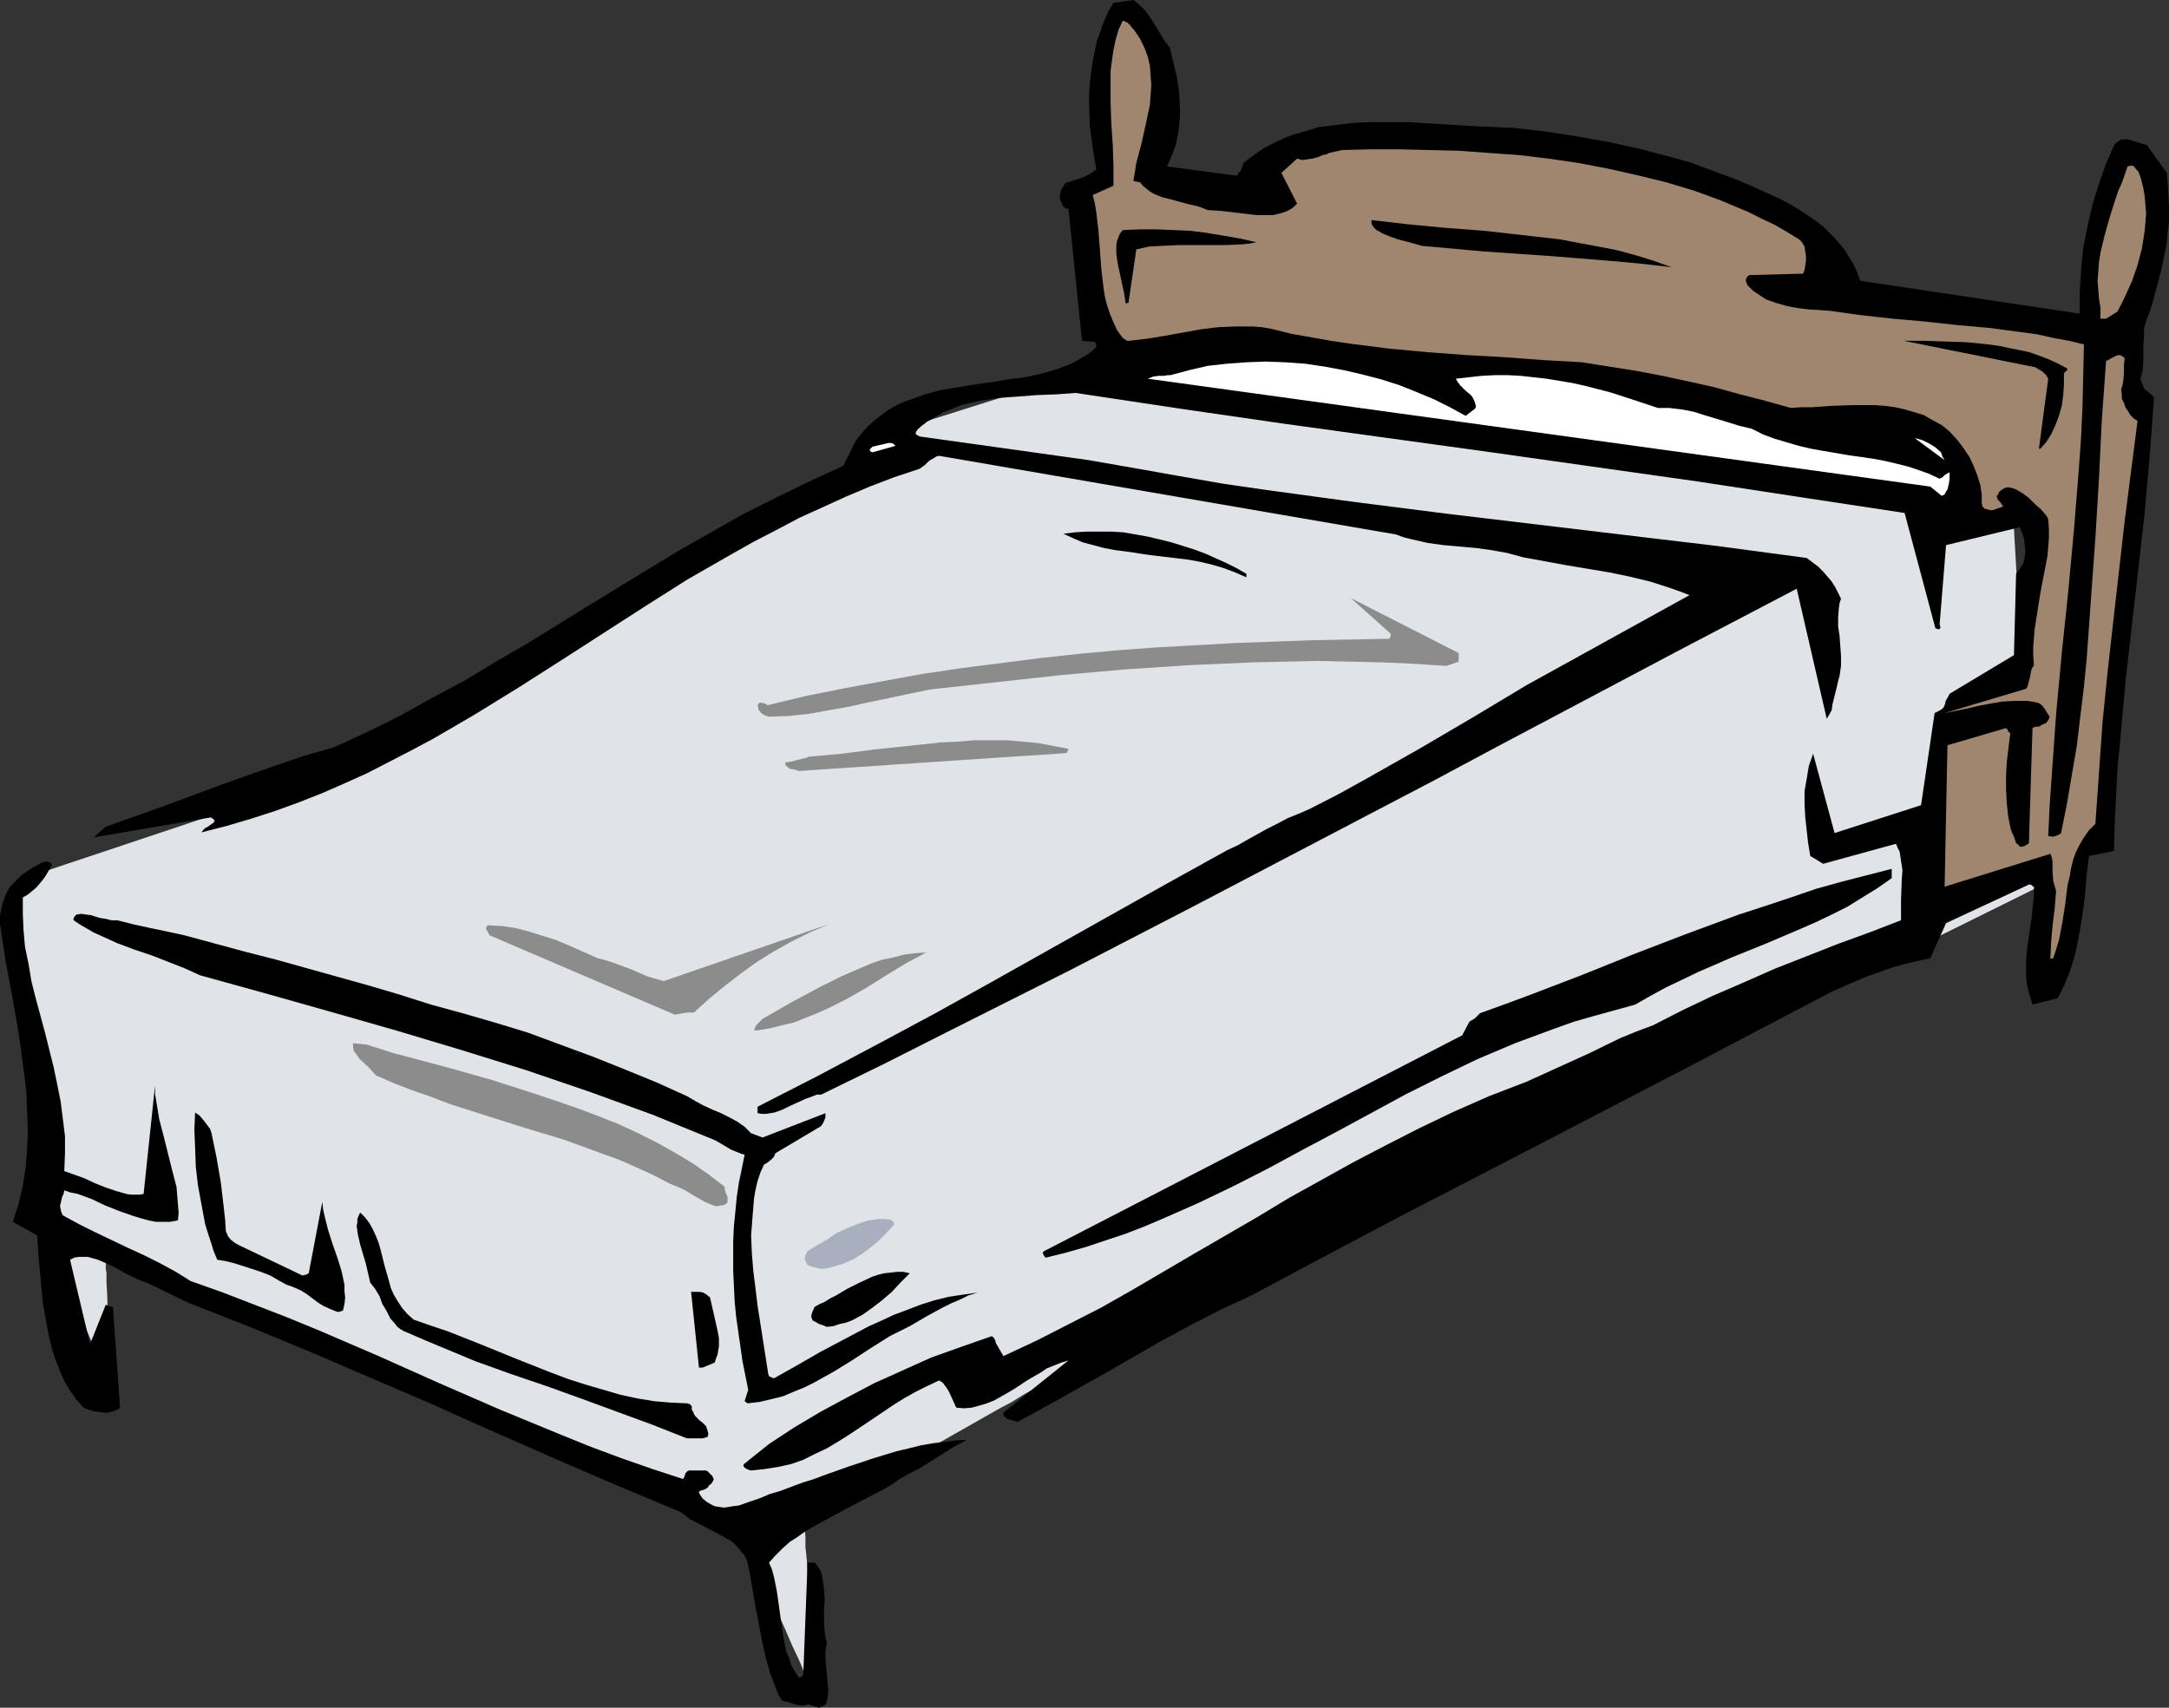 <?xml version="1.0" encoding="UTF-8" standalone="no"?>
<svg
   version="1.0"
   width="129.766mm"
   height="102.186mm"
   id="svg24"
   sodipodi:docname="Bed 07.wmf"
   xmlns:inkscape="http://www.inkscape.org/namespaces/inkscape"
   xmlns:sodipodi="http://sodipodi.sourceforge.net/DTD/sodipodi-0.dtd"
   xmlns="http://www.w3.org/2000/svg"
   xmlns:svg="http://www.w3.org/2000/svg">
  <rect width="100%" height="100%" fill="#333333" stroke="none"/>
  <sodipodi:namedview
     id="namedview24"
     pagecolor="#ffffff"
     bordercolor="#000000"
     borderopacity="0.25"
     inkscape:showpageshadow="2"
     inkscape:pageopacity="0.0"
     inkscape:pagecheckerboard="0"
     inkscape:deskcolor="#d1d1d1"
     inkscape:document-units="mm" />
  <defs
     id="defs1">
    <pattern
       id="WMFhbasepattern"
       patternUnits="userSpaceOnUse"
       width="6"
       height="6"
       x="0"
       y="0" />
  </defs>
  <path
     style="fill:#e0e3e8;fill-opacity:1;fill-rule:evenodd;stroke:none"
     d="M 8.726,274.713 9.858,247.888 1.778,207.974 v -0.485 -0.323 l 0.162,-0.646 0.323,-1.454 0.323,-1.454 0.485,-1.616 0.323,-1.454 0.162,-0.485 0.162,-0.485 0.162,-0.162 v -0.162 h 0.162 l 0.323,-0.162 0.323,-0.162 0.97,-0.323 1.131,-0.323 1.131,-0.485 0.97,-0.323 0.485,-0.162 0.323,-0.162 h 0.162 v 0 L 71.266,176.625 v 0 l 0.323,-0.162 0.323,-0.162 0.646,-0.485 0.808,-0.323 0.808,-0.485 0.97,-0.646 1.131,-0.646 1.293,-0.808 1.454,-0.808 1.454,-0.808 1.778,-0.97 1.616,-1.131 1.939,-0.97 1.939,-1.131 2.101,-1.131 2.101,-1.293 2.262,-1.293 4.525,-2.747 5.01,-2.909 5.171,-2.909 5.333,-3.07 5.494,-3.232 11.312,-6.464 11.312,-6.464 5.494,-3.07 5.494,-3.232 5.333,-2.909 5.171,-2.909 4.848,-2.586 2.262,-1.293 2.262,-1.293 2.262,-1.131 2.101,-1.293 1.939,-0.97 1.939,-1.131 1.778,-0.808 1.616,-0.97 1.616,-0.808 1.454,-0.646 1.293,-0.808 1.293,-0.485 1.131,-0.485 0.97,-0.485 0.646,-0.323 0.808,-0.323 0.485,-0.162 h 0.323 l 0.97,-0.162 0.97,-0.323 0.808,-0.485 0.97,-0.646 0.808,-0.97 0.808,-0.808 1.454,-1.939 1.131,-2.101 0.485,-0.808 0.485,-0.808 0.323,-0.646 0.162,-0.485 0.162,-0.485 h 0.162 l 31.189,-9.857 13.898,-7.433 5.494,8.565 181.638,24.886 5.333,3.232 12.928,-2.262 2.262,38.945 0.97,8.565 5.333,37.813 -217.19,107.623 v 0 l -0.162,0.162 h -0.323 l -0.162,0.323 -0.485,0.162 -0.485,0.323 -0.485,0.323 -0.646,0.323 -1.454,0.97 -1.778,0.97 -1.939,0.97 -2.262,1.293 -2.262,1.293 -2.586,1.454 -2.586,1.616 -2.747,1.454 -5.979,3.394 -11.958,6.787 -5.979,3.394 -2.747,1.454 -2.586,1.454 -2.586,1.616 -2.262,1.293 -2.262,1.131 -1.939,1.131 -1.778,0.97 -1.454,0.808 -0.646,0.323 -0.485,0.323 -0.485,0.323 -0.323,0.162 -0.323,0.162 -0.323,0.162 v 0 h -0.162 v 0.485 l 0.162,0.646 v 0.646 0.97 l 0.162,1.131 v 1.131 1.454 l 0.162,1.454 0.162,1.616 0.162,3.232 0.162,3.717 0.323,3.717 0.162,3.717 0.162,3.555 0.323,3.394 v 1.454 l 0.162,1.616 v 1.293 l 0.162,1.131 v 1.131 l 0.162,0.808 v 0.646 0.485 0.485 0 l -0.162,-0.323 -0.162,-0.485 -0.323,-0.646 -0.485,-0.808 -0.323,-0.97 -0.485,-1.131 -0.646,-1.131 -0.485,-1.293 -0.646,-1.454 -1.454,-3.07 -1.454,-3.394 -1.454,-3.232 -1.616,-3.555 -1.454,-3.232 -1.293,-3.07 -0.808,-1.454 -0.485,-1.454 -0.485,-1.131 -0.646,-1.131 -0.323,-0.97 -0.485,-0.808 -0.162,-0.808 -0.323,-0.485 -0.162,-0.323 v -0.162 h -0.162 l -0.323,-0.162 -0.485,-0.162 -0.646,-0.323 -0.97,-0.323 -0.97,-0.485 -1.293,-0.485 -1.293,-0.646 -1.616,-0.646 -1.616,-0.808 -1.939,-0.808 -1.939,-0.808 -2.101,-0.97 -2.262,-0.97 -2.424,-1.131 -2.424,-0.97 -2.586,-1.293 -2.747,-1.131 -2.747,-1.131 -2.909,-1.293 -5.979,-2.586 -6.141,-2.747 -6.464,-2.909 -6.464,-2.909 -13.413,-5.817 -13.574,-5.979 -6.626,-2.909 -6.302,-2.909 -6.302,-2.747 -5.979,-2.586 -2.747,-1.293 -2.747,-1.293 -2.747,-1.131 -2.586,-1.131 -2.424,-1.131 -2.424,-1.131 -2.262,-0.97 -2.101,-0.97 -2.101,-0.808 -1.778,-0.808 -1.778,-0.808 -1.454,-0.646 -1.454,-0.646 -1.131,-0.646 -1.131,-0.485 -0.808,-0.323 -0.808,-0.323 -0.485,-0.323 -0.323,-0.162 v 0 0.808 0.485 0.808 0.808 0.97 l 0.162,0.97 v 2.262 l 0.162,2.586 0.162,5.656 0.162,2.747 v 2.747 l 0.162,2.586 v 2.262 l 0.162,0.97 v 0.97 0.808 0.646 0.485 0.808 z"
     id="path1" />
  <path
     style="fill:#000000;fill-opacity:1;fill-rule:evenodd;stroke:none"
     d="m 186.648,385.568 0.323,-0.808 0.162,-0.808 0.162,-1.616 -0.162,-1.778 -0.162,-1.778 -0.323,-3.717 v -1.778 l 0.323,-1.778 -0.323,-1.131 -0.162,-1.293 -0.162,-2.424 v -2.586 l 0.162,-2.262 -0.162,-2.424 -0.323,-2.262 -0.162,-0.97 -0.323,-0.97 -0.646,-0.97 -0.646,-0.808 h -1.616 l -0.97,25.209 v 0.162 l -0.162,0.162 -0.323,0.323 -0.485,0.162 -0.97,-1.454 -0.808,-1.454 -0.485,-1.616 -0.646,-1.454 -0.646,-3.394 -0.485,-3.232 -0.485,-3.555 -0.485,-3.394 -0.646,-3.232 -0.485,-1.778 -0.646,-1.454 1.454,-1.616 1.616,-1.616 1.616,-1.454 1.778,-1.131 1.778,-1.293 1.939,-1.131 3.878,-2.101 3.878,-2.101 4.04,-2.101 4.04,-2.101 1.939,-1.131 1.778,-1.293 2.101,-1.131 1.939,-0.97 3.394,-2.101 3.555,-2.262 1.939,-1.131 2.101,-1.131 -2.586,0.162 -2.586,0.323 -2.586,0.323 -2.747,0.485 -2.586,0.646 -2.747,0.646 -5.333,1.616 -5.333,1.778 -5.494,1.939 -2.586,0.97 -2.586,0.808 -5.171,1.939 -2.262,0.646 -2.262,0.97 -2.424,0.808 -2.262,0.808 -1.293,0.162 -0.97,0.162 -1.131,0.162 -1.131,-0.162 -0.97,-0.162 -0.97,-0.485 -0.808,-0.485 -0.97,-0.808 -0.323,-0.485 -0.323,-0.485 -0.162,-0.323 v -0.162 l 0.162,-0.162 0.323,-0.162 0.646,-0.162 0.646,-0.323 0.323,-0.323 0.162,-0.323 0.485,-0.323 0.323,-0.485 0.323,-0.646 -0.162,-0.162 -0.162,-0.485 -0.323,-0.323 -0.485,-0.485 -0.323,-0.323 -0.485,-0.162 h -0.97 -1.131 -1.131 -0.485 l -0.323,0.162 -0.485,0.485 -0.162,0.646 -0.323,0.646 -6.949,-2.262 -6.949,-2.424 -6.949,-2.586 -6.787,-2.747 -13.736,-5.656 -13.736,-5.979 -13.736,-6.141 -13.898,-5.979 -7.11,-2.909 -7.11,-2.747 -7.11,-2.747 -7.272,-2.586 -3.394,-2.101 -3.555,-1.939 -3.555,-1.778 -3.878,-1.778 -7.434,-3.555 -3.555,-1.778 -3.555,-1.939 -0.323,-0.646 -0.162,-0.646 -0.162,-0.808 0.162,-0.646 0.323,-1.454 0.323,-0.646 0.162,-0.808 1.454,0.485 1.616,0.323 3.07,1.131 3.07,1.454 3.232,1.293 3.232,1.131 1.616,0.485 1.778,0.485 1.616,0.323 h 1.616 1.616 l 1.778,-0.323 0.162,-1.778 -0.162,-1.939 -0.162,-1.939 -0.162,-1.939 -0.97,-3.717 -0.97,-3.878 -0.97,-3.878 -0.97,-3.717 -0.646,-3.878 -0.323,-1.939 v -1.939 l -2.586,24.563 -0.97,0.162 h -0.808 -0.97 l -1.131,-0.162 -1.131,-0.323 -1.131,-0.323 -2.424,-0.808 -2.424,-0.97 -2.424,-1.131 -2.262,-0.808 -2.262,-0.808 0.162,-4.04 v -3.878 l -0.485,-3.878 -0.485,-3.878 -0.808,-4.04 -0.808,-3.878 -1.939,-7.757 -2.101,-7.757 -0.97,-3.878 -0.646,-3.878 -0.808,-3.878 -0.323,-3.717 -0.162,-3.717 v -3.717 l 1.131,-0.646 0.97,-0.808 0.97,-0.808 0.808,-0.97 0.808,-0.97 0.646,-0.97 1.293,-2.262 -0.323,-0.323 -0.162,-0.162 -0.646,-0.162 h -0.646 l -0.808,0.323 -1.454,0.808 -0.808,0.485 -0.485,0.323 -1.616,1.131 -1.293,1.293 -1.293,1.293 -0.808,1.454 -0.646,1.616 -0.485,1.778 L 0,207.166 v 1.778 l 1.293,8.565 1.616,8.565 1.454,8.565 1.131,8.403 0.485,4.202 0.162,4.201 0.162,4.202 -0.162,4.202 -0.323,4.04 -0.646,4.202 -0.97,4.202 -1.293,4.04 5.494,3.07 0.323,4.848 0.485,5.171 0.485,5.333 0.97,5.333 0.485,2.586 0.646,2.586 0.808,2.424 0.97,2.424 0.97,2.262 1.293,2.101 1.454,2.101 1.616,1.778 1.131,0.485 1.131,0.323 1.131,0.162 1.131,0.162 h 1.131 l 0.97,-0.323 0.97,-0.323 0.646,-0.485 -1.616,-22.785 -0.808,-0.162 -0.808,-0.323 -3.555,8.888 -4.525,-19.068 0.97,-0.485 0.97,-0.162 h 1.131 0.97 l 1.131,0.323 1.131,0.323 2.262,0.97 2.262,1.131 1.131,0.646 1.131,0.646 2.101,0.97 1.131,0.485 0.97,0.323 2.424,1.131 2.262,1.131 4.686,2.262 14.382,5.656 14.059,5.817 13.898,5.979 13.898,5.979 6.787,3.07 6.949,3.07 13.574,5.979 13.898,5.979 13.898,5.817 1.131,0.808 0.97,0.808 2.586,1.293 2.424,1.293 2.424,1.293 1.131,0.646 1.131,0.646 0.97,0.97 0.808,0.97 0.808,0.97 0.646,1.131 0.323,1.454 0.323,1.454 1.293,7.595 1.454,7.595 0.808,3.717 0.97,3.555 1.293,3.394 0.646,1.616 0.808,1.454 0.646,0.162 0.646,0.162 1.616,0.485 0.646,0.162 0.808,0.162 h 0.808 l 0.646,-0.323 2.586,0.808 z"
     id="path2" />
  <path
     style="fill:#000000;fill-opacity:1;fill-rule:evenodd;stroke:none"
     d="m 169.841,332.565 3.07,-0.323 3.07,-0.485 2.909,-0.646 2.747,-0.97 2.586,-1.293 2.747,-1.293 2.424,-1.454 2.586,-1.616 4.848,-3.232 5.01,-3.394 2.586,-1.616 2.586,-1.454 2.586,-1.293 2.747,-1.293 0.808,0.485 0.485,0.646 0.485,0.646 0.485,0.808 0.808,1.778 0.808,1.778 1.778,0.162 1.778,-0.162 1.778,-0.485 1.616,-0.485 1.616,-0.646 1.454,-0.808 3.07,-1.778 1.454,-0.97 1.454,-0.97 3.07,-1.778 1.454,-0.97 1.616,-0.646 1.616,-0.646 1.616,-0.485 -14.706,11.797 v 0.485 l 0.162,0.323 0.323,0.323 0.485,0.323 1.131,0.323 0.646,0.162 0.485,0.162 6.787,-3.717 6.626,-3.717 6.626,-3.717 6.464,-3.717 6.464,-3.717 6.626,-3.555 6.626,-3.394 3.555,-1.616 3.394,-1.616 16.322,-8.726 16.483,-8.726 32.805,-16.968 32.643,-16.968 32.643,-17.129 5.494,-2.424 2.747,-1.131 2.747,-0.97 2.747,-0.97 2.909,-0.808 2.747,-0.646 2.909,-0.646 3.555,-7.918 18.746,-8.726 h 0.323 l 0.323,0.162 0.323,0.323 h 0.162 v 1.778 l -0.162,1.616 -0.323,3.232 -0.485,3.394 -0.485,3.394 -0.323,3.394 v 1.778 1.616 l 0.162,1.616 0.323,1.616 0.485,1.616 0.485,1.616 v 0 l 5.656,-1.454 0.97,-1.778 0.808,-1.778 0.808,-1.939 0.646,-1.939 0.646,-2.101 0.485,-2.101 0.808,-4.202 0.646,-4.202 0.485,-4.202 0.323,-4.04 0.485,-3.878 5.656,-1.131 0.162,-6.302 0.323,-6.302 0.323,-6.464 0.646,-6.302 1.131,-12.766 1.454,-12.766 1.454,-12.766 1.454,-12.928 1.131,-12.766 0.97,-12.928 -0.162,-0.485 -0.485,-0.485 -0.646,-0.485 -0.323,-0.323 -0.485,-0.323 -0.323,-0.646 -0.323,-0.808 -0.323,-0.97 0.485,-1.778 0.162,-1.939 v -3.717 l 0.162,-1.939 v -1.939 l 0.485,-1.778 0.323,-0.808 0.323,-0.808 0.646,-1.939 0.485,-1.778 0.97,-3.555 0.808,-3.232 0.646,-3.07 0.485,-2.424 0.162,-2.424 0.323,-2.262 v -2.262 l -0.162,-4.686 -0.162,-2.101 -0.162,-2.101 -4.525,-6.302 -4.363,-1.293 h -1.454 l -0.646,0.485 -0.485,0.323 -0.323,0.323 -0.97,2.101 -0.97,2.262 -1.616,4.525 -1.454,4.686 -1.131,5.009 -0.97,4.848 -0.485,5.009 -0.323,5.009 v 2.424 2.424 l -49.611,-7.433 -0.646,-1.778 -0.808,-1.778 -0.97,-1.616 -0.97,-1.616 -1.131,-1.454 -1.293,-1.454 -1.293,-1.293 -1.293,-1.293 -1.454,-1.131 -1.616,-1.131 -3.232,-2.101 -3.232,-1.778 -3.555,-1.616 -3.232,-1.454 -3.394,-1.454 -3.555,-1.293 -3.394,-1.293 -3.555,-1.293 -3.555,-0.97 -7.272,-1.939 -7.272,-1.616 -7.272,-1.293 -7.272,-1.131 -7.11,-0.808 -3.717,-0.162 -4.04,-0.162 -8.08,-0.485 -8.242,-0.485 h -4.04 -4.202 l -4.04,0.162 -3.878,0.485 -3.878,0.485 -3.717,1.131 -1.778,0.485 -1.778,0.646 -1.778,0.808 -1.616,0.808 -1.616,0.808 -1.616,1.131 -1.616,1.131 -1.454,1.131 -0.162,0.646 -0.162,0.323 -0.323,0.808 -0.485,0.485 -0.323,0.646 -15.837,-2.101 0.646,-1.454 0.646,-1.616 0.646,-1.616 0.323,-1.616 0.323,-1.616 0.162,-1.616 0.162,-1.778 v -1.616 l -0.162,-3.555 -0.485,-3.555 -0.808,-3.394 -0.808,-3.394 -1.131,-1.454 -0.97,-1.616 -1.778,-2.909 -0.97,-1.454 -0.97,-1.293 -1.293,-1.131 L 256.297,0 l -4.525,0.646 -1.131,1.939 -0.97,2.101 -0.808,2.262 -0.808,2.262 -0.485,2.262 -0.485,2.424 -0.323,2.262 -0.323,2.586 -0.162,2.424 v 2.424 l 0.162,5.009 0.646,4.848 0.808,4.848 -0.646,0.485 -0.646,0.485 -1.616,0.808 -1.939,0.646 -2.101,0.646 -0.323,0.485 -0.323,0.485 -0.323,0.485 -0.162,0.646 -0.162,0.646 v 0.808 l 0.162,0.485 0.323,0.646 0.162,0.485 0.323,0.323 0.485,0.323 h 0.485 l 3.07,29.895 3.07,0.323 v 0 0.323 l 0.162,0.323 v 0.485 l -1.293,1.131 -1.454,0.97 -1.454,0.808 -1.454,0.808 -1.616,0.646 -1.778,0.646 -3.394,0.97 -3.717,0.808 -3.717,0.485 -3.878,0.646 -3.717,0.485 -3.878,0.646 -3.878,0.646 -3.555,0.97 -1.778,0.646 -1.778,0.646 -1.778,0.646 -1.616,0.808 -1.616,0.97 -1.454,1.131 -1.454,1.131 -1.454,1.293 -1.293,1.454 -1.293,1.616 -2.909,5.817 -7.757,3.555 -7.595,3.717 -7.434,3.717 -7.11,4.04 -7.11,4.04 -6.949,4.202 -13.736,8.403 -13.898,8.565 -6.949,4.04 -6.949,4.202 -7.272,3.878 -7.272,4.04 -7.434,3.717 -7.757,3.555 -6.787,1.939 -6.626,2.262 -6.464,2.262 -6.302,2.262 -12.605,4.686 -12.766,4.525 -2.747,2.424 26.502,-4.525 0.485,0.323 0.162,0.162 0.162,0.162 v 0.323 l -0.323,0.323 -0.485,0.323 -0.646,0.485 -0.646,0.323 -0.485,0.485 -0.323,0.485 5.656,-1.454 5.494,-1.616 5.494,-1.778 5.333,-1.939 5.333,-2.101 5.171,-2.262 5.01,-2.262 5.01,-2.586 5.01,-2.586 4.848,-2.586 5.01,-2.909 4.686,-2.747 9.696,-5.979 9.373,-5.979 19.069,-12.281 9.696,-6.141 9.858,-5.656 5.171,-2.909 5.01,-2.586 5.171,-2.747 5.333,-2.424 5.333,-2.424 5.333,-2.262 5.494,-2.101 5.818,-1.939 0.646,-0.485 0.485,-0.323 0.485,-0.485 0.485,-0.485 1.131,-0.646 0.485,-0.323 0.646,-0.162 103.262,17.776 1.778,0.646 1.939,0.485 3.555,0.808 3.555,0.485 3.717,0.323 3.555,0.323 3.555,0.485 3.555,0.646 1.778,0.485 1.778,0.485 9.696,1.778 9.696,1.616 4.686,0.97 4.686,1.131 4.525,1.454 2.262,0.808 2.101,0.808 -36.845,20.361 -12.12,7.272 -12.12,7.11 -12.282,6.949 -6.141,3.394 -6.302,3.232 -2.586,1.131 -2.424,0.97 -2.424,1.293 -2.262,1.131 -4.363,2.424 -2.262,1.293 -2.424,1.131 -13.413,7.433 -13.251,7.433 -26.179,14.705 -13.09,7.272 -13.251,7.11 -13.413,7.11 -13.574,6.949 v 1.454 l 0.97,0.162 h 0.97 l 0.97,-0.162 0.97,-0.162 1.778,-0.646 1.616,-0.808 1.778,-0.808 1.778,-0.808 1.778,-0.646 0.808,-0.323 h 0.97 l 14.221,-6.949 14.059,-7.11 27.957,-14.059 27.795,-14.382 27.472,-14.382 27.472,-14.382 13.574,-7.272 13.736,-7.272 27.149,-14.382 27.149,-14.22 6.787,29.41 0.485,-0.808 0.646,-1.131 0.162,-1.293 0.323,-1.293 0.646,-2.586 0.323,-1.454 0.323,-1.131 0.323,-2.262 v -2.262 l -0.162,-2.262 -0.162,-2.262 -0.323,-2.101 v -2.101 l 0.162,-2.101 0.162,-1.131 0.323,-0.97 -0.646,-1.293 -0.646,-1.293 -0.808,-1.293 -0.97,-1.131 -0.97,-1.131 -1.131,-1.131 -1.293,-0.97 -1.293,-0.97 -20.523,-2.747 -20.362,-2.424 -40.562,-4.848 -20.362,-2.586 -20.2,-2.747 -10.019,-1.454 -10.181,-1.778 -10.019,-1.778 -10.181,-1.778 -38.138,-5.333 -0.323,-0.162 -0.323,-0.162 -0.323,-0.323 0.162,-0.485 0.323,-0.485 1.131,-0.97 0.485,-0.323 0.323,-0.323 1.939,-1.131 1.939,-1.131 2.101,-0.808 1.939,-0.808 2.101,-0.485 2.101,-0.485 4.363,-0.646 4.363,-0.323 4.202,-0.323 4.363,-0.162 4.363,-0.323 23.594,3.555 23.432,3.394 46.864,6.464 46.864,6.625 23.27,3.555 23.432,3.555 6.949,26.017 0.162,0.162 h 0.162 l 0.485,0.162 0.162,-0.162 0.162,-0.162 v -0.323 l -0.162,-0.485 1.454,-17.937 16.645,-4.04 0.485,1.131 0.485,1.293 0.162,1.454 0.162,1.454 -0.162,1.454 -0.323,1.293 -0.646,1.131 -0.485,0.646 -0.485,0.646 -0.485,18.422 -14.544,8.726 -0.323,0.646 -0.646,1.131 v 0.323 l -0.162,0.485 -0.323,0.646 -0.646,0.485 -1.293,0.646 -3.07,20.846 -19.554,6.302 -4.848,-17.937 -0.97,2.747 -0.485,2.909 -0.485,2.747 v 3.07 l 0.162,2.909 0.323,2.909 0.323,2.909 0.485,2.909 2.909,1.778 16.483,-4.525 0.323,0.808 0.485,0.97 0.162,0.97 0.162,1.131 0.323,2.101 -0.162,2.101 -0.162,4.686 v 2.262 2.262 l -7.11,2.747 -7.11,2.586 -14.382,5.656 -6.949,3.07 -7.11,3.07 -6.787,3.232 -6.626,3.394 -3.878,1.454 -3.555,1.454 -6.949,3.394 -3.555,1.616 -3.555,1.616 -3.555,1.616 -3.555,1.616 -8.403,3.232 -8.08,3.555 -7.757,3.717 -7.595,3.878 -7.434,3.878 -7.272,4.04 -7.272,4.04 -6.949,4.202 -14.221,8.241 -14.059,8.241 -7.11,4.04 -7.272,3.717 -7.272,3.717 -7.595,3.555 -1.778,-3.07 v -0.323 l -0.162,-0.323 -0.162,-0.323 -0.485,-0.485 -6.949,2.424 -6.787,2.424 -6.464,2.909 -6.464,2.909 -6.141,3.232 -5.979,3.232 -5.979,3.555 -5.656,3.717 -5.656,4.525 -0.162,0.323 0.162,0.323 0.162,0.162 0.162,0.162 0.646,0.323 z"
     id="path3" />
  <path
     style="fill:#000000;fill-opacity:1;fill-rule:evenodd;stroke:none"
     d="m 155.297,325.293 h 3.555 l 0.646,-0.162 0.485,-0.162 0.162,-0.485 v -0.323 l -0.162,-0.646 -0.162,-0.485 -0.162,-0.485 -0.162,-0.162 -0.646,-0.646 -0.646,-0.485 -0.97,-0.97 -0.323,-0.485 -0.162,-0.485 -0.323,-0.485 v -0.485 -0.323 l -0.162,-0.162 -0.323,-0.323 -0.646,-0.162 -3.717,-0.162 -3.717,-0.323 -3.878,-0.646 -3.717,-0.808 -3.878,-1.131 -3.878,-1.131 -4.04,-1.293 -3.878,-1.454 -7.757,-3.07 -7.918,-3.232 -7.757,-3.07 -3.878,-1.293 -3.717,-1.293 -1.454,-1.293 -1.131,-1.293 -0.97,-1.454 -0.97,-1.616 -0.646,-1.454 -0.485,-1.778 -0.97,-3.394 -0.808,-3.232 -0.485,-1.778 -0.646,-1.616 -0.646,-1.454 -0.808,-1.454 -0.97,-1.293 -1.131,-1.131 -0.323,0.646 -0.323,0.808 v 0.808 l -0.162,0.808 0.323,2.101 0.485,2.101 1.293,4.363 0.485,2.101 0.485,2.101 1.131,1.454 0.97,1.616 0.646,1.778 0.97,1.616 0.808,1.616 1.131,1.293 0.485,0.646 0.646,0.485 0.808,0.485 0.808,0.323 3.717,1.616 3.878,1.616 7.757,3.232 8.08,2.909 8.08,2.747 8.08,2.909 7.918,2.909 7.918,2.909 z"
     id="path4" />
  <path
     style="fill:#000000;fill-opacity:1;fill-rule:evenodd;stroke:none"
     d="m 169.033,317.375 2.747,-0.323 2.747,-0.646 2.586,-0.646 2.262,-0.97 2.424,-0.97 2.262,-1.131 4.363,-2.424 4.202,-2.586 4.202,-2.747 4.363,-2.747 2.262,-1.131 2.262,-1.131 1.939,-1.131 1.939,-1.131 1.778,-0.97 1.778,-0.97 1.939,-0.97 1.939,-0.808 1.939,-0.97 2.101,-0.646 -3.394,0.485 -3.232,0.485 -3.232,0.808 -3.07,0.97 -2.909,1.131 -3.07,1.131 -2.747,1.293 -2.909,1.293 -5.494,2.909 -5.494,2.909 -5.333,3.07 -2.586,1.454 -2.586,1.454 -0.485,-0.162 -0.323,-0.162 -0.323,-0.162 -0.162,-0.485 -2.424,-15.513 -0.485,-4.04 -0.485,-3.878 -0.323,-4.04 -0.162,-3.878 0.323,-4.202 0.323,-4.04 0.323,-1.939 0.485,-2.101 0.646,-1.939 0.808,-1.778 0.808,-0.485 0.808,-0.646 0.646,-0.646 0.323,-0.808 10.342,-6.141 0.323,-0.485 0.323,-0.646 0.323,-0.808 v -0.97 l -14.221,5.494 -2.586,-0.97 -1.454,-1.454 -1.616,-1.131 -1.778,-0.97 -1.939,-0.97 -1.939,-0.808 -2.101,-0.97 -1.778,-0.97 -1.939,-1.131 -6.787,-3.07 -7.11,-2.909 -7.272,-2.909 -7.434,-2.747 -7.434,-2.747 -7.434,-2.262 -7.272,-2.101 -3.555,-0.97 -3.555,-0.97 -7.11,-2.262 -7.11,-2.101 -6.949,-1.939 -6.949,-1.939 -6.949,-1.939 -6.949,-1.778 -13.736,-3.717 -3.717,-0.808 -3.878,-0.808 -3.717,-0.808 -3.878,-0.97 h -1.293 l -1.293,-0.323 -1.131,-0.162 -1.131,-0.323 -0.97,-0.323 -1.131,-0.162 -1.131,-0.162 -1.131,0.162 -0.162,0.162 -0.162,0.162 -0.323,0.485 v 0.485 l 1.454,0.97 3.07,1.778 1.778,0.808 3.555,1.616 3.878,1.454 3.878,1.293 3.717,1.454 3.717,1.454 3.555,1.616 15.19,4.202 14.867,4.202 14.706,4.202 14.544,4.363 14.544,4.525 7.11,2.424 7.11,2.424 7.11,2.586 7.11,2.586 7.11,2.909 7.11,2.909 1.939,1.131 1.616,0.97 1.616,0.646 0.808,0.323 0.646,0.162 -0.646,3.232 -0.646,3.07 -0.485,3.232 -0.323,3.394 -0.323,3.232 -0.162,3.394 v 3.394 3.394 l 0.162,3.394 0.162,3.394 0.323,3.394 0.485,3.394 0.485,3.394 0.485,3.394 0.646,3.232 0.646,3.232 -0.808,2.586 z"
     id="path5" />
  <path
     style="fill:#000000;fill-opacity:1;fill-rule:evenodd;stroke:none"
     d="m 158.853,309.295 2.747,-1.131 0.323,-0.97 0.323,-0.808 0.323,-1.939 v -1.778 l -0.323,-1.778 -0.808,-3.555 -0.808,-3.555 -0.162,-0.485 -0.323,-0.162 -0.323,-0.323 -0.808,-0.485 -0.808,-0.162 h -1.939 l 1.778,17.129 z"
     id="path6" />
  <path
     style="fill:#000000;fill-opacity:1;fill-rule:evenodd;stroke:none"
     d="m 186.971,300.084 1.454,-0.162 1.454,-0.485 1.454,-0.323 1.293,-0.485 2.424,-1.293 2.262,-1.616 2.101,-1.616 2.262,-1.939 1.939,-2.101 2.101,-2.101 -1.454,-0.323 h -1.454 l -1.293,0.162 -1.616,0.162 -1.293,0.323 -1.454,0.485 -2.747,1.293 -2.909,1.454 -2.424,1.454 -1.293,0.646 -1.293,0.808 -1.131,0.485 -1.131,0.646 -0.323,0.646 -0.323,0.808 -0.162,0.808 0.162,0.323 0.162,0.485 0.646,0.323 0.808,0.485 0.97,0.323 z"
     id="path7" />
  <path
     style="fill:#000000;fill-opacity:1;fill-rule:evenodd;stroke:none"
     d="m 76.275,296.69 h 0.323 l 0.646,-0.162 0.323,-0.162 0.323,-1.454 0.162,-1.454 -0.162,-1.454 v -1.454 l -0.646,-3.07 -0.97,-3.07 -1.131,-3.232 -0.97,-3.07 -0.808,-3.232 -0.323,-1.454 -0.162,-1.616 -3.07,16.16 -0.323,0.162 -0.323,0.162 -0.808,0.162 -14.544,-6.949 -0.808,-0.485 -0.808,-0.646 -0.646,-0.808 -0.485,-1.131 -0.162,-2.586 -0.323,-2.909 -0.646,-5.494 -0.97,-5.656 -1.131,-5.494 -0.323,-0.97 -0.485,-0.646 -0.97,-1.293 -0.97,-1.131 -0.97,-0.646 -0.162,3.878 0.162,4.04 0.162,4.363 0.485,4.202 0.808,4.363 0.808,4.363 0.646,2.101 0.646,1.939 0.646,2.101 0.808,1.939 1.939,0.323 1.939,0.485 4.04,1.293 1.939,0.646 2.101,0.808 1.939,1.131 1.778,0.97 0.97,0.323 0.808,0.323 1.454,0.646 1.293,0.808 1.293,0.97 1.293,0.97 1.293,0.808 1.454,0.646 z"
     id="path8" />
  <path
     style="fill:#a8b0bf;fill-opacity:1;fill-rule:evenodd;stroke:none"
     d="m 185.678,286.995 1.293,-0.162 1.293,-0.323 2.262,-0.646 2.262,-0.97 2.101,-1.293 1.939,-1.454 1.778,-1.454 1.778,-1.778 1.778,-1.939 v -0.162 l -0.162,-0.485 -0.323,-0.323 -0.323,-0.162 -1.293,-0.162 h -1.293 l -2.424,0.323 -2.424,0.808 -2.424,0.97 -2.424,1.131 -2.101,1.454 -1.131,0.646 -1.131,0.646 -2.101,1.293 -0.162,0.162 v 0.162 l -0.323,0.646 -0.162,0.808 0.323,0.808 0.162,0.323 0.323,0.323 0.97,0.323 z"
     id="path9" />
  <path
     style="fill:#000000;fill-opacity:1;fill-rule:evenodd;stroke:none"
     d="m 236.582,284.409 4.525,-1.131 4.525,-1.293 4.363,-1.454 4.363,-1.454 4.202,-1.616 4.202,-1.778 8.08,-3.555 8.08,-3.878 7.918,-4.04 7.757,-4.201 7.918,-4.202 7.757,-4.202 7.757,-4.202 8.08,-4.04 8.08,-3.878 4.202,-1.778 4.202,-1.778 4.363,-1.616 4.363,-1.616 4.525,-1.616 4.525,-1.293 4.686,-1.293 4.686,-1.293 3.394,-1.939 3.555,-1.939 3.717,-1.778 3.717,-1.778 7.434,-3.232 7.595,-3.07 7.595,-3.232 3.717,-1.616 3.717,-1.778 3.555,-1.778 3.394,-2.101 3.394,-2.101 3.232,-2.262 v -2.101 l -5.656,1.454 -5.656,1.454 -5.818,1.616 -5.656,1.939 -5.818,1.939 -5.979,1.939 -11.797,4.363 -11.797,4.525 -11.635,4.686 -11.797,4.525 -5.656,2.101 -5.818,2.101 -0.646,0.646 -0.485,0.485 -1.293,0.808 -1.616,3.07 -94.536,48.802 -0.162,0.162 -0.162,0.162 0.162,0.485 0.323,0.485 0.162,0.162 z"
     id="path10" />
  <path
     style="fill:#8c8c8c;fill-opacity:1;fill-rule:evenodd;stroke:none"
     d="m 161.761,272.774 h 0.646 l 0.485,-0.162 h 0.485 l 0.485,-0.162 0.485,-0.323 0.162,-0.323 v -0.485 -0.646 l -0.485,-1.131 -0.162,-0.646 v -0.485 l -3.555,-2.747 -3.717,-2.586 -4.04,-2.424 -4.04,-2.262 -4.202,-2.101 -4.525,-2.101 -4.525,-1.778 -4.686,-1.778 -4.686,-1.616 -4.848,-1.616 -9.534,-3.07 -9.696,-2.747 -9.696,-2.586 -3.07,-0.808 -3.07,-0.97 -3.07,-0.97 -1.454,-0.162 -1.616,-0.162 v 0.485 0.323 l 0.162,0.97 0.646,0.808 0.646,0.97 1.939,1.778 1.778,1.939 4.04,1.778 4.202,1.616 4.202,1.454 4.202,1.616 8.565,2.747 8.726,2.747 8.565,2.586 8.403,3.07 4.04,1.454 4.04,1.778 3.878,1.778 3.717,1.939 1.616,0.646 1.454,0.646 2.424,1.454 2.262,1.293 1.131,0.485 z"
     id="path11" />
  <path
     style="fill:#8c8c8c;fill-opacity:1;fill-rule:evenodd;stroke:none"
     d="m 171.296,233.022 2.909,-0.485 2.586,-0.646 2.747,-0.646 2.424,-0.97 2.424,-0.97 2.586,-1.131 4.525,-2.262 4.525,-2.586 4.363,-2.747 4.525,-2.747 4.525,-2.424 -2.424,0.162 -2.586,0.323 -2.424,0.646 -2.424,0.485 -2.424,0.808 -2.262,0.97 -4.848,2.101 -4.525,2.262 -4.525,2.424 -2.101,1.131 -2.262,1.293 -4.202,2.424 -0.646,0.646 -0.646,0.646 -0.323,0.485 -0.323,0.808 z"
     id="path12" />
  <path
     style="fill:#8c8c8c;fill-opacity:1;fill-rule:evenodd;stroke:none"
     d="m 152.55,229.466 1.939,-0.323 1.131,-0.162 h 1.293 l 3.394,-3.07 3.555,-2.909 3.555,-2.747 3.555,-2.586 3.878,-2.424 4.04,-2.262 4.202,-2.101 2.262,-0.97 2.262,-0.97 -37.491,12.928 -1.778,-0.485 -1.778,-0.485 -3.717,-1.616 -3.878,-1.454 -1.939,-0.646 -1.939,-0.485 -6.141,-2.747 -3.07,-1.293 -3.07,-0.97 -3.07,-0.97 -3.07,-0.808 -3.232,-0.485 -3.232,-0.162 -0.162,0.323 -0.162,0.323 0.162,0.485 0.323,0.485 0.323,0.646 z"
     id="path13" />
  <path
     style="fill:#a1866f;fill-opacity:1;fill-rule:evenodd;stroke:none"
     d="m 464.276,216.7 0.646,-1.939 0.646,-2.101 0.808,-4.202 0.323,-2.101 0.323,-2.101 0.485,-4.04 0.485,-1.939 0.323,-1.939 0.485,-1.939 0.646,-1.778 0.808,-1.616 0.97,-1.616 1.131,-1.616 1.454,-1.454 0.808,-11.473 0.808,-11.473 1.131,-11.312 1.293,-11.473 2.586,-22.785 2.909,-22.623 -0.808,-0.485 -0.808,-0.808 -0.485,-0.808 -0.646,-0.97 -0.323,-0.97 -0.485,-0.97 v -0.97 l -0.162,-1.131 0.323,-0.97 0.162,-0.97 0.162,-1.778 v -1.778 l 0.162,-1.616 -0.485,-0.323 -0.485,-0.323 h -0.485 l -0.485,0.162 -1.293,0.646 -0.485,0.323 -0.485,0.162 -0.97,13.412 -0.646,13.251 -0.808,13.412 -0.97,13.412 -0.97,13.574 -0.646,6.625 -0.808,6.625 -0.808,6.787 -1.131,6.625 -1.131,6.625 -1.293,6.464 -0.162,0.162 -0.323,0.162 -0.646,0.323 -0.808,0.162 -0.97,-0.162 0.323,-6.787 0.485,-6.949 0.97,-13.736 1.293,-13.897 1.454,-13.897 1.293,-13.897 1.131,-14.059 0.485,-6.949 0.323,-6.949 0.162,-7.11 0.162,-6.949 -3.394,-0.808 -3.555,-0.646 -3.555,-0.808 -3.555,-0.485 -7.272,-0.97 -7.272,-0.646 -7.434,-0.808 -7.272,-0.646 -7.272,-0.808 -6.949,-0.97 -4.848,-0.323 -2.586,-0.323 -2.424,-0.485 -2.262,-0.646 -2.262,-0.808 -0.97,-0.646 -0.97,-0.646 -0.97,-0.646 -0.808,-0.808 -0.485,-0.485 -0.162,-0.485 -0.162,-0.485 v 0 -0.323 l 0.162,-0.323 0.162,-0.323 0.485,-0.323 12.12,-0.323 0.323,-0.808 0.162,-0.97 0.162,-1.131 v -1.131 l -0.162,-0.97 -0.162,-1.131 -0.485,-0.808 -0.485,-0.646 -2.909,-1.778 -2.747,-1.616 -3.07,-1.454 -2.909,-1.454 -3.07,-1.293 -3.07,-1.293 -3.07,-1.131 -3.07,-1.131 -6.464,-1.939 -6.626,-1.616 -6.464,-1.454 -6.787,-1.293 -6.626,-0.97 -6.787,-0.808 -6.787,-0.485 -6.787,-0.485 -6.626,-0.162 -6.626,-0.162 h -6.626 l -6.464,0.162 -1.454,0.323 -1.454,0.323 -0.646,0.323 -0.808,0.162 -1.131,0.485 -1.293,0.323 -1.131,0.162 -1.131,0.162 -1.131,-0.323 -3.555,3.232 3.555,6.949 -0.808,0.808 -0.97,0.646 -1.131,0.485 -1.131,0.323 -1.293,0.323 h -1.293 -2.586 l -2.747,-0.323 -2.747,-0.323 -2.909,-0.323 -2.586,-0.162 -2.101,-0.808 -2.101,-0.485 -4.202,-1.131 -1.939,-0.485 -1.939,-0.808 -0.808,-0.485 -0.808,-0.646 -0.808,-0.646 -0.646,-0.808 h -0.323 l -0.485,-0.162 h -0.485 l -0.162,-0.323 0.323,-1.778 0.323,-2.101 1.131,-4.201 0.97,-4.363 0.97,-4.525 0.162,-2.262 0.162,-2.262 -0.162,-2.101 -0.162,-2.262 -0.485,-2.101 -0.808,-2.101 -0.97,-1.939 -0.646,-0.97 -0.646,-0.97 -0.485,-0.485 -0.323,-0.485 -0.646,-0.646 -0.646,-0.323 -0.485,-0.162 -0.97,2.101 -0.646,2.262 -0.485,2.262 -0.323,2.262 -0.323,2.424 v 2.424 4.686 l 0.162,4.848 0.323,4.686 0.162,4.848 v 2.262 2.262 l -4.686,2.101 0.485,1.939 0.323,1.939 0.485,4.201 0.323,4.201 0.323,4.363 0.485,4.201 0.323,2.101 0.485,1.939 0.646,1.939 0.808,1.939 0.808,1.778 1.293,1.778 0.485,0.323 0.485,0.323 h 0.485 v 0 l 4.202,-0.485 3.878,-0.646 8.08,-1.454 3.878,-0.485 3.878,-0.162 h 2.101 1.939 l 2.101,0.162 1.939,0.323 4.525,1.131 4.525,0.808 4.525,0.808 4.363,0.646 8.888,1.131 8.726,0.808 8.726,0.646 8.726,0.485 8.565,0.646 8.726,0.485 6.141,0.97 6.141,0.97 5.979,1.131 5.979,1.293 5.818,1.293 5.818,1.616 5.656,1.454 5.818,1.616 2.262,-0.162 h 2.424 l 4.686,-0.323 4.848,-0.162 h 2.262 2.424 l 2.262,0.162 2.424,0.323 2.101,0.485 2.262,0.646 2.101,0.646 1.939,1.131 2.101,1.131 1.778,1.454 1.778,1.939 1.454,1.939 1.293,1.939 0.97,2.101 0.808,2.101 0.646,2.101 0.323,2.101 v 1.939 l 0.162,0.808 0.485,0.485 0.646,0.162 0.646,0.162 h 0.646 l 0.808,-0.323 1.454,-0.485 -0.323,-0.485 -0.323,-0.485 -0.485,-0.485 -0.162,-0.323 -0.162,-0.485 v -0.162 l 0.323,-0.323 0.162,-0.485 0.485,-0.485 0.323,-0.162 0.485,-0.323 0.808,-0.162 0.808,0.162 0.97,0.323 0.808,0.485 0.808,0.485 0.646,0.485 0.646,0.485 1.454,1.454 1.293,1.131 0.97,1.131 0.485,0.646 0.162,0.485 0.162,2.101 v 2.101 l -0.323,4.04 -0.808,4.202 -0.808,4.202 -0.646,4.04 -0.646,4.202 -0.162,1.939 -0.162,2.101 v 1.939 l 0.162,2.101 -0.485,0.808 -0.162,0.646 -0.162,0.808 -0.162,0.808 -0.323,1.131 -0.162,0.646 -0.323,0.485 -18.422,5.494 2.424,-0.485 2.424,-0.485 2.747,-0.646 2.586,-0.485 2.747,-0.485 2.909,-0.162 h 2.747 l 1.293,0.162 1.454,0.323 0.646,0.485 0.646,0.808 0.485,0.808 0.646,0.97 -0.162,0.485 -0.162,0.323 -0.485,0.646 -0.808,0.323 -0.808,0.485 h -0.323 -0.323 l -0.485,0.162 -0.323,0.162 -0.808,26.017 -0.162,0.162 -0.323,0.162 -0.485,0.323 -0.485,0.162 h -0.485 l -0.323,-0.162 -0.162,-0.323 -0.485,-0.323 -0.485,-1.454 -0.646,-1.454 -0.323,-1.454 -0.323,-1.616 -0.323,-3.07 -0.162,-3.07 v -3.232 l 0.162,-3.07 0.808,-6.464 -0.323,-0.162 v -0.162 h -0.162 l -0.162,-0.485 -0.323,-0.323 -13.251,3.878 -0.646,31.996 23.917,-7.433 0.323,0.808 0.162,0.97 v 2.101 l 0.162,2.262 0.323,1.131 0.323,1.131 -0.323,4.04 -0.485,3.878 -0.323,3.717 -0.162,3.717 z"
     id="path14" />
  <path
     style="fill:#8c8c8c;fill-opacity:1;fill-rule:evenodd;stroke:none"
     d="m 180.669,174.362 60.277,-4.04 h 0.162 l 0.162,-0.162 0.162,-0.323 0.162,-0.485 -3.394,-0.646 -3.394,-0.646 -3.555,-0.323 -3.555,-0.323 h -3.717 -3.717 l -3.717,0.323 -3.717,0.162 -7.595,0.808 -7.595,0.808 -7.434,0.97 -7.272,0.646 -0.808,0.323 -0.808,0.162 -1.293,0.323 -1.131,0.323 -1.293,0.162 v 0.485 l 0.162,0.323 0.485,0.323 0.323,0.323 1.131,0.162 0.485,0.162 z"
     id="path15" />
  <path
     style="fill:#8c8c8c;fill-opacity:1;fill-rule:evenodd;stroke:none"
     d="m 173.881,162.081 4.525,-0.162 4.525,-0.485 4.525,-0.808 4.525,-0.808 4.363,-0.97 4.686,-0.97 4.525,-0.97 4.686,-0.97 14.706,-1.616 14.706,-1.616 14.544,-1.293 14.544,-0.97 7.272,-0.323 7.434,-0.323 14.544,-0.323 7.272,0.162 7.272,0.162 7.272,0.323 7.272,0.485 2.747,-0.97 v -1.939 l -24.402,-12.443 9.05,8.08 v 0.485 l -0.162,0.323 -0.162,0.323 -17.291,0.323 -8.726,0.323 -8.888,0.323 -8.726,0.485 -8.726,0.485 -8.888,0.646 -8.726,0.808 -8.888,0.97 -8.888,1.131 -8.888,1.131 -8.726,1.293 -8.888,1.616 -8.726,1.616 -8.888,1.778 -8.726,2.101 -0.485,-0.323 -0.323,-0.162 h -0.485 l -0.323,-0.162 -0.323,0.162 -0.323,0.485 0.162,0.485 v 0.485 l 0.323,0.323 0.323,0.485 0.808,0.485 z"
     id="path16" />
  <path
     style="fill:#000000;fill-opacity:1;fill-rule:evenodd;stroke:none"
     d="m 281.83,130.57 v -0.808 l -2.262,-1.293 -2.262,-1.131 -4.686,-2.101 -2.586,-0.97 -2.586,-0.808 -2.586,-0.808 -2.586,-0.646 -2.747,-0.646 -2.747,-0.485 -2.747,-0.485 -2.747,-0.162 h -2.747 -2.747 l -2.747,0.162 -2.586,0.323 2.101,0.97 2.262,0.97 2.424,0.646 2.424,0.646 2.586,0.485 2.586,0.323 5.333,0.808 5.494,0.646 2.747,0.323 2.747,0.485 2.747,0.646 2.747,0.808 2.586,0.97 z"
     id="path17" />
  <path
     style="fill:#ffffff;fill-opacity:1;fill-rule:evenodd;stroke:none"
     d="m 439.713,111.824 0.323,-0.646 0.323,-0.485 0.323,-1.293 0.162,-1.293 v -1.293 l -0.323,0.162 -0.323,0.162 -0.485,0.323 -0.485,0.485 -0.323,0.162 -0.323,0.162 -2.424,-1.131 -2.262,-0.808 -2.424,-0.808 -2.586,-0.646 -2.747,-0.646 -2.586,-0.485 -5.656,-0.808 -5.656,-0.97 -2.747,-0.485 -2.747,-0.646 -2.747,-0.808 -2.747,-0.808 -2.586,-0.97 -2.586,-1.293 -2.747,-0.646 -2.586,-0.808 -5.333,-1.616 -2.586,-0.808 -2.586,-0.485 -2.747,-0.323 h -1.293 -1.293 l -5.333,-1.778 -5.494,-1.778 -5.656,-1.454 -2.909,-0.646 -2.909,-0.485 -2.909,-0.485 -2.909,-0.323 -2.909,-0.323 -2.909,-0.162 h -2.909 l -3.07,0.162 -2.909,0.323 -2.909,0.323 0.485,0.808 0.485,0.646 1.293,1.293 0.808,0.646 0.646,0.646 0.485,0.97 0.323,0.97 v 0.485 l -0.162,0.323 -0.646,0.485 -0.646,0.485 -0.808,0.646 -3.555,-1.939 -3.555,-1.778 -3.878,-1.616 -4.04,-1.616 -4.04,-1.293 -4.363,-1.131 -4.202,-0.97 -4.363,-0.808 -4.363,-0.646 -4.525,-0.323 -4.363,-0.162 -4.363,0.162 -4.363,0.323 -4.363,0.485 -4.202,0.97 -4.202,1.131 h -0.646 l -0.808,0.162 h -1.293 l -1.131,0.162 -1.293,0.485 176.952,24.401 2.586,2.101 z"
     id="path18" />
  <path
     style="fill:#ffffff;fill-opacity:1;fill-rule:evenodd;stroke:none"
     d="m 439.713,104.068 -0.485,-0.808 -0.162,-0.485 -0.162,-0.485 -1.293,-1.131 -1.293,-0.808 -1.616,-0.808 -1.778,-0.485 z"
     id="path19" />
  <path
     style="fill:#ffffff;fill-opacity:1;fill-rule:evenodd;stroke:none"
     d="m 197.313,102.29 5.171,-1.454 -0.485,-0.485 -0.485,-0.162 h -0.646 l -0.646,0.162 -1.454,0.323 -1.293,0.323 h -0.162 l -0.162,0.162 -0.323,0.323 -0.162,0.162 v 0.162 l 0.162,0.323 z"
     id="path20" />
  <path
     style="fill:#000000;fill-opacity:1;fill-rule:evenodd;stroke:none"
     d="m 461.367,101.482 1.293,-1.454 1.131,-1.778 0.97,-2.101 0.808,-2.101 0.646,-2.262 0.323,-2.424 0.162,-2.424 v -2.424 l 0.162,-0.323 0.162,-0.162 0.323,-0.162 0.162,-0.485 -2.101,-1.131 -2.101,-0.97 -2.101,-0.808 -2.262,-0.808 -2.262,-0.485 -2.424,-0.485 -2.262,-0.485 -2.424,-0.323 -4.848,-0.485 -4.686,-0.162 -4.848,-0.162 h -4.686 l 29.734,5.979 0.808,0.485 0.808,0.485 0.808,0.808 0.485,0.808 -2.101,15.836 z"
     id="path21" />
  <path
     style="fill:#a1866f;fill-opacity:1;fill-rule:evenodd;stroke:none"
     d="m 476.235,72.072 2.586,-1.616 1.616,-3.232 1.616,-3.555 1.293,-3.717 0.97,-3.717 0.323,-1.939 0.323,-2.101 0.162,-1.939 0.162,-1.939 -0.162,-1.939 -0.162,-1.939 -0.323,-1.939 -0.485,-1.939 -0.323,-0.97 -0.323,-0.808 -0.485,-0.485 -0.485,-0.646 -0.162,-0.162 h -0.323 -0.485 l -0.485,0.162 -1.293,3.717 -0.808,1.778 -0.646,1.939 -1.293,4.04 -1.131,4.04 -0.97,4.04 -0.323,2.101 -0.162,2.101 -0.162,2.101 0.162,1.939 0.162,2.101 0.323,1.939 v 2.586 z"
     id="path22" />
  <path
     style="fill:#000000;fill-opacity:1;fill-rule:evenodd;stroke:none"
     d="m 255.166,68.517 1.778,-12.12 1.454,-0.323 1.454,-0.323 3.232,-0.162 3.394,-0.162 h 3.555 7.11 l 3.555,-0.162 1.778,-0.162 1.616,-0.323 -3.555,-0.808 -3.717,-0.646 -3.878,-0.646 -3.717,-0.485 -3.717,-0.162 -3.878,-0.162 h -3.878 l -3.878,0.162 -0.646,0.808 -0.323,0.808 -0.323,0.808 -0.162,0.97 v 0.97 0.97 l 0.323,2.262 0.97,4.525 0.485,2.262 0.323,2.101 0.162,0.162 0.162,-0.162 z"
     id="path23" />
  <path
     style="fill:#000000;fill-opacity:1;fill-rule:evenodd;stroke:none"
     d="m 377.982,60.437 -4.04,-1.454 -4.202,-1.293 -4.202,-1.131 -4.202,-0.808 -4.363,-0.808 -4.202,-0.808 -8.565,-0.97 -8.565,-0.97 -8.565,-0.646 -8.565,-0.808 -8.403,-0.97 v 0.646 l 0.162,0.485 0.485,0.646 0.485,0.485 0.646,0.323 0.808,0.485 1.616,0.646 1.778,0.646 1.939,0.485 1.778,0.485 1.616,0.485 7.11,0.646 7.11,0.646 14.221,0.97 14.059,1.131 7.11,0.646 z"
     id="path24" />
</svg>
